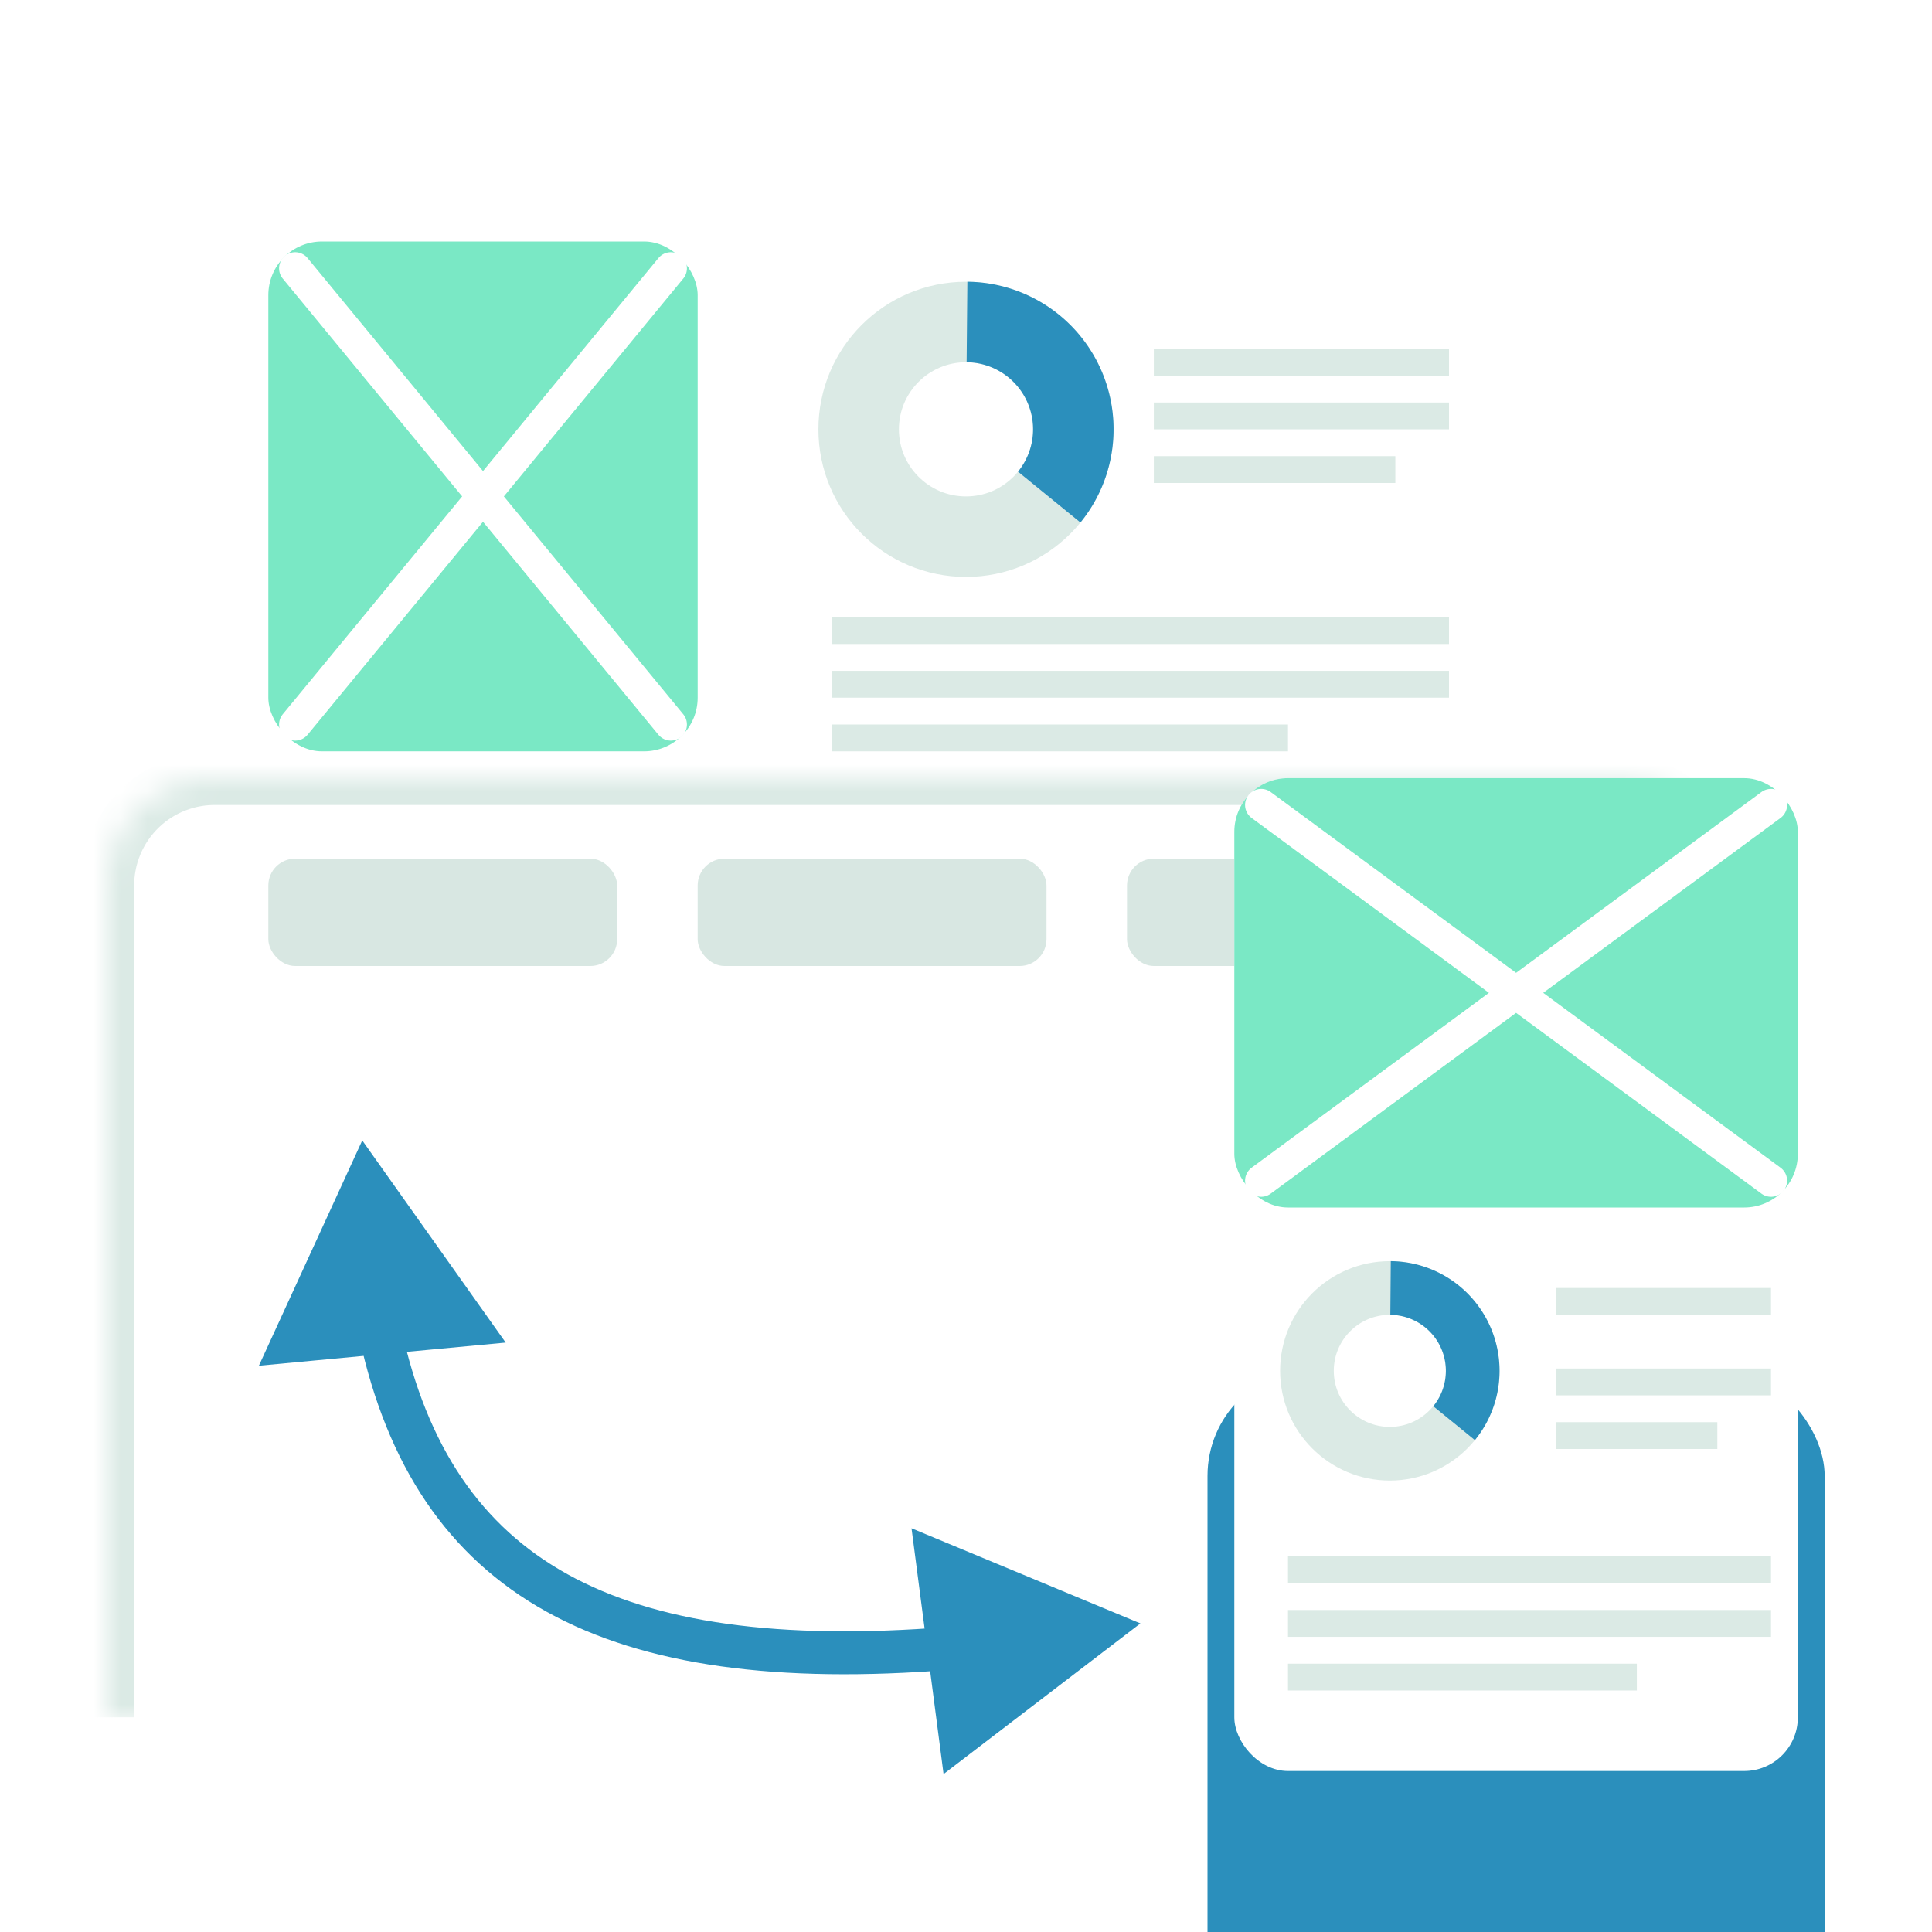 <svg xmlns="http://www.w3.org/2000/svg" width="72" height="72" fill="none"><g clip-path="url(#a)"><path fill="#DBEAE5" d="m43.677 55-1.935-8H26.258l-1.935 8h19.354Zm-1.935-8H60a4 4 0 0 0 4-4v-4H4v4a4 4 0 0 0 4 4h33.742Z"/><g filter="url(#b)"><mask id="c" fill="#fff"><path d="M4 8a4 4 0 0 1 4-4h52a4 4 0 0 1 4 4v31H4V8Z"/></mask><path fill="#fff" d="M4 8a4 4 0 0 1 4-4h52a4 4 0 0 1 4 4v31H4V8Z"/><path fill="#DBEAE5" d="M3 8a5 5 0 0 1 5-5h52a5 5 0 0 1 5 5h-2a3 3 0 0 0-3-3H8a3 3 0 0 0-3 3H3Zm61 31H4h60ZM3 39V8a5 5 0 0 1 5-5v2a3 3 0 0 0-3 3v31H3ZM60 3a5 5 0 0 1 5 5v31h-2V8a3 3 0 0 0-3-3V3Z" mask="url(#c)"/></g><path stroke="#DBEAE5" d="M43 13.5h11m-23 10h23m-11-8h11m-23 10h23m-23 2h17m-5-10h9"/><circle cx="36" cy="16" r="4" stroke="#DBEAE5" stroke-width="3"/><path stroke="#2B8FBC" stroke-width="3" d="M39.102 18.525A4 4 0 0 0 36.037 12"/><rect width="16" height="19" x="10" y="9" fill="#7AE8C5" rx="2"/><path stroke="#fff" stroke-linecap="round" stroke-width="1.2" d="m11 10 14 17m0-17L11 27"/><rect width="13" height="4" x="10" y="32" fill="#D8E7E2" rx="1"/><rect width="13" height="4" x="26" y="32" fill="#D8E7E2" rx="1"/><rect width="13" height="4" x="42" y="32" fill="#D8E7E2" rx="1"/><g filter="url(#d)"><rect width="28" height="2" x="20" y="54" fill="#DBEAE5" rx="1"/></g><g filter="url(#e)"><rect width="23" height="42" x="45" y="26" fill="#2B8FBC" rx="4"/></g><rect width="9" height="1" x="52" y="27" fill="#fff" rx=".5"/><rect width="21" height="37" x="46" y="29" fill="#fff" rx="2"/><path stroke="#DBEAE5" d="M48 58.5h18m-18 2h18m-18 2h13m-3-14h8m-8 3h8m-8 2h6"/><circle cx="51.794" cy="51.088" r="3.088" stroke="#DBEAE5" stroke-width="2"/><path stroke="#2B8FBC" stroke-width="2" d="M54.19 53.038A3.088 3.088 0 0 0 51.822 48"/><rect width="21" height="16" x="46" y="29" fill="#7AE8C5" rx="2"/><path stroke="#fff" stroke-linecap="round" stroke-width="1.2" d="m47 30 19 14m0-14L47 44"/><path fill="#2B8FBC" d="m13.5 42.5-3.852 8.396 9.197-.862L13.5 42.5Zm29 18-8.53-3.546 1.194 9.16L42.5 60.5ZM13.39 49.839c1.033 4.759 3.275 8.173 6.985 10.228 3.666 2.031 8.652 2.67 15.05 2.161l-.126-1.595c-6.27.498-10.885-.157-14.149-1.965-3.22-1.784-5.238-4.753-6.196-9.168l-1.564.339Z"/></g><defs><filter id="b" width="68" height="64" x="0" y="1" color-interpolation-filters="sRGB" filterUnits="userSpaceOnUse"><feFlood flood-opacity="0" result="BackgroundImageFix"/><feColorMatrix in="SourceAlpha" result="hardAlpha" values="0 0 0 0 0 0 0 0 0 0 0 0 0 0 0 0 0 0 127 0"/><feMorphology in="SourceAlpha" radius="22" result="effect1_dropShadow_6041_61964"/><feOffset dy="24"/><feGaussianBlur stdDeviation="12"/><feColorMatrix values="0 0 0 0 0.068 0 0 0 0 0.191 0 0 0 0 0.354 0 0 0 0.12 0"/><feBlend in2="BackgroundImageFix" result="effect1_dropShadow_6041_61964"/><feColorMatrix in="SourceAlpha" result="hardAlpha" values="0 0 0 0 0 0 0 0 0 0 0 0 0 0 0 0 0 0 127 0"/><feOffset dy="1"/><feGaussianBlur stdDeviation="2"/><feColorMatrix values="0 0 0 0 0.068 0 0 0 0 0.191 0 0 0 0 0.354 0 0 0 0.06 0"/><feBlend in2="effect1_dropShadow_6041_61964" result="effect2_dropShadow_6041_61964"/><feBlend in="SourceGraphic" in2="effect2_dropShadow_6041_61964" result="shape"/></filter><filter id="d" width="36" height="31" x="16" y="51" color-interpolation-filters="sRGB" filterUnits="userSpaceOnUse"><feFlood flood-opacity="0" result="BackgroundImageFix"/><feColorMatrix in="SourceAlpha" result="hardAlpha" values="0 0 0 0 0 0 0 0 0 0 0 0 0 0 0 0 0 0 127 0"/><feMorphology in="SourceAlpha" radius="22" result="effect1_dropShadow_6041_61964"/><feOffset dy="24"/><feGaussianBlur stdDeviation="12"/><feColorMatrix values="0 0 0 0 0.068 0 0 0 0 0.191 0 0 0 0 0.354 0 0 0 0.12 0"/><feBlend in2="BackgroundImageFix" result="effect1_dropShadow_6041_61964"/><feColorMatrix in="SourceAlpha" result="hardAlpha" values="0 0 0 0 0 0 0 0 0 0 0 0 0 0 0 0 0 0 127 0"/><feOffset dy="1"/><feGaussianBlur stdDeviation="2"/><feColorMatrix values="0 0 0 0 0.068 0 0 0 0 0.191 0 0 0 0 0.354 0 0 0 0.06 0"/><feBlend in2="effect1_dropShadow_6041_61964" result="effect2_dropShadow_6041_61964"/><feBlend in="SourceGraphic" in2="effect2_dropShadow_6041_61964" result="shape"/></filter><filter id="e" width="31" height="71" x="41" y="23" color-interpolation-filters="sRGB" filterUnits="userSpaceOnUse"><feFlood flood-opacity="0" result="BackgroundImageFix"/><feColorMatrix in="SourceAlpha" result="hardAlpha" values="0 0 0 0 0 0 0 0 0 0 0 0 0 0 0 0 0 0 127 0"/><feMorphology in="SourceAlpha" radius="22" result="effect1_dropShadow_6041_61964"/><feOffset dy="24"/><feGaussianBlur stdDeviation="12"/><feColorMatrix values="0 0 0 0 0.068 0 0 0 0 0.191 0 0 0 0 0.354 0 0 0 0.12 0"/><feBlend in2="BackgroundImageFix" result="effect1_dropShadow_6041_61964"/><feColorMatrix in="SourceAlpha" result="hardAlpha" values="0 0 0 0 0 0 0 0 0 0 0 0 0 0 0 0 0 0 127 0"/><feOffset dy="1"/><feGaussianBlur stdDeviation="2"/><feColorMatrix values="0 0 0 0 0.068 0 0 0 0 0.191 0 0 0 0 0.354 0 0 0 0.06 0"/><feBlend in2="effect1_dropShadow_6041_61964" result="effect2_dropShadow_6041_61964"/><feBlend in="SourceGraphic" in2="effect2_dropShadow_6041_61964" result="shape"/></filter><clipPath id="a"><path fill="#fff" d="M0 0h72v72H0z"/></clipPath></defs></svg>